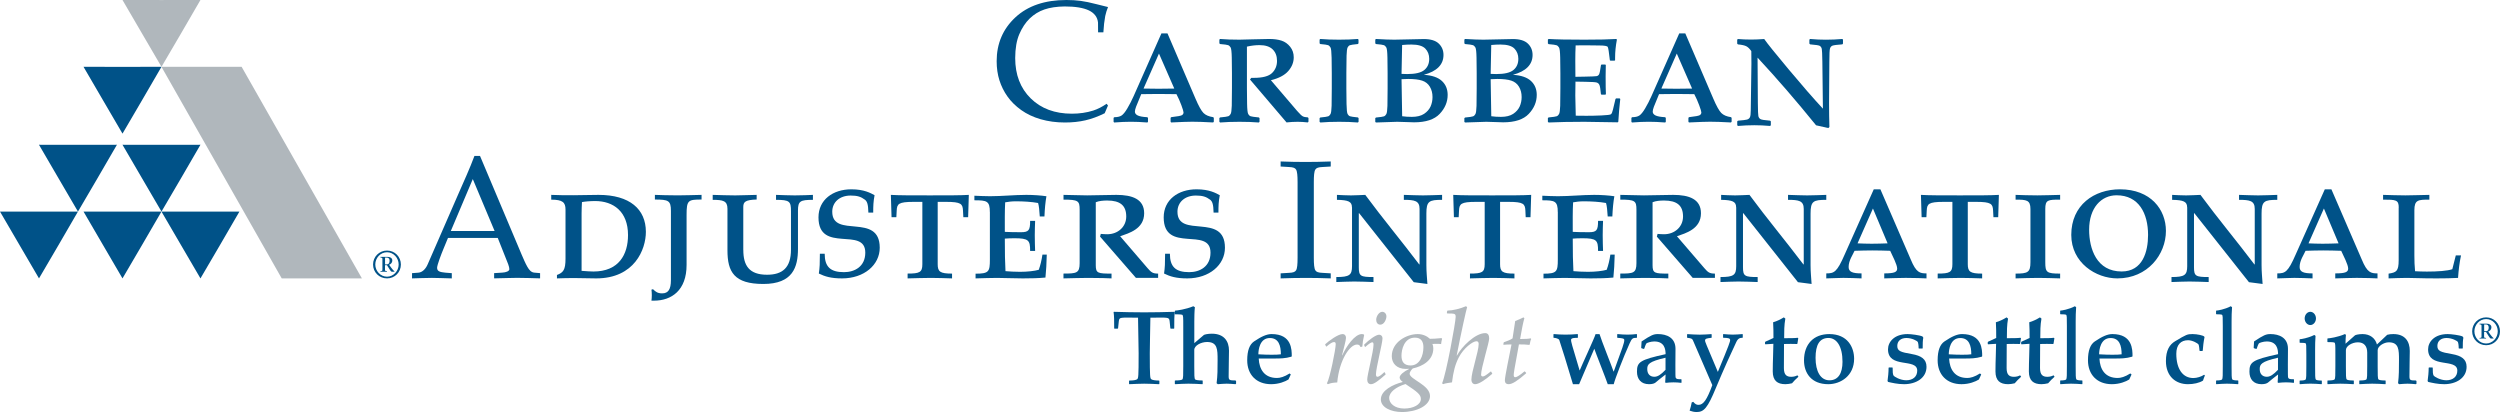 <?xml version="1.0" encoding="UTF-8"?>
<svg width="449px" height="74px" viewBox="0 0 449 74" version="1.1" xmlns="http://www.w3.org/2000/svg" xmlns:xlink="http://www.w3.org/1999/xlink">
    <title>CaribbeanAI_Logo_2955&amp;429</title>
    <defs>
        <filter color-interpolation-filters="auto" id="filter-1">
            <feColorMatrix in="SourceGraphic" type="matrix" values="0 0 0 0 1 0 0 0 0 1 0 0 0 0 1 0 0 0 1 0"></feColorMatrix>
        </filter>
    </defs>
    <g id="Caribbean" stroke="none" stroke-width="1" fill="none" fill-rule="evenodd">
        <g transform="translate(-97, -51)" id="CaribbeanAI_Logo_2955&amp;429" filter="url(#filter-1)">
            <g transform="translate(97, 51)">
                <path d="M198.994,18.951 L198.403,20.336 C197.223,20.925 196.074,21.348 194.945,21.608 C193.816,21.873 192.59,22 191.262,22 C189.703,22 188.252,21.804 186.911,21.418 C185.57,21.032 184.403,20.476 183.402,19.761 C182.401,19.04 181.579,18.236 180.951,17.344 C180.315,16.453 179.834,15.478 179.5,14.435 C179.167,13.391 179,12.24 179,10.987 C179,7.825 180.123,5.2 182.362,3.118 C184.602,1.037 187.662,0 191.538,0 C192.455,0 193.302,0.051 194.085,0.158 C194.868,0.259 195.817,0.462 196.94,0.753 C198.063,1.044 198.75,1.214 199,1.265 C198.775,1.809 198.615,2.347 198.5,2.872 C198.339,3.713 198.23,4.694 198.166,5.807 L197.216,5.807 L197.203,4.048 C197.101,3.074 196.555,2.353 195.567,1.872 C194.573,1.398 193.123,1.158 191.21,1.158 C189.78,1.177 188.567,1.36 187.572,1.702 C186.578,2.043 185.699,2.587 184.935,3.321 C184.178,4.061 183.556,4.997 183.068,6.136 C182.58,7.274 182.337,8.698 182.33,10.418 C182.33,13.423 183.261,15.845 185.121,17.673 C186.982,19.501 189.446,20.419 192.507,20.419 C193.886,20.419 195.163,20.229 196.344,19.856 C197.146,19.596 197.948,19.191 198.743,18.635 L198.994,18.951 Z" id="Path" fill="#005288" fill-rule="nonzero"></path>
                <path d="M208.591,6 L209.681,6 L214.704,17.704 C215.275,19.038 215.755,19.898 216.144,20.292 C216.534,20.68 217.111,20.929 217.883,21.041 L218,21.159 L218,21.862 L217.883,21.993 C216.235,21.901 214.983,21.862 214.126,21.862 C213.393,21.862 212.128,21.908 210.337,21.993 L210.239,21.862 L210.239,21.159 L210.356,21.041 C211.485,20.916 212.141,20.791 212.309,20.667 C212.478,20.542 212.562,20.378 212.562,20.194 C212.562,20.03 212.433,19.596 212.173,18.893 C211.913,18.19 211.621,17.534 211.291,16.91 C210.415,16.89 209.324,16.877 208.027,16.877 C207.014,16.877 205.996,16.89 204.964,16.91 C204.49,18.02 204.185,18.768 204.043,19.156 C203.9,19.537 203.828,19.839 203.828,20.049 C203.828,20.338 203.997,20.568 204.328,20.732 C204.665,20.897 205.236,21.008 206.048,21.048 L206.177,21.166 L206.177,21.869 L206.08,22 C204.951,21.908 203.952,21.869 203.095,21.869 C202.193,21.869 201.194,21.915 200.097,22 L200,21.869 L200,21.166 L200.13,21.048 C200.681,21.048 201.11,20.949 201.415,20.759 C201.72,20.562 202.076,20.135 202.466,19.471 C202.862,18.808 203.238,18.072 203.601,17.264 L208.591,6 Z M210.901,15.905 L208.15,9.619 L205.379,15.905 C206.093,15.924 206.995,15.938 208.079,15.938 C209.214,15.938 210.155,15.924 210.901,15.905 Z" id="Shape" fill="#005288" fill-rule="nonzero"></path>
                <path d="M224.501,14.284 L224.73,13.982 L225.2,13.982 C226.771,13.982 227.859,13.694 228.456,13.117 C229.054,12.54 229.353,11.806 229.353,10.927 C229.353,10.068 229.092,9.384 228.571,8.87 C228.049,8.361 227.261,8.104 226.205,8.104 C225.486,8.104 224.73,8.192 223.948,8.374 L223.948,15.858 C223.948,16.73 223.96,17.671 223.979,18.675 C223.998,19.685 224.068,20.287 224.183,20.488 C224.297,20.689 224.444,20.821 224.628,20.883 C224.812,20.946 225.296,21.015 226.084,21.09 L226.211,21.203 L226.211,21.875 L226.084,22 C225.016,21.912 223.859,21.875 222.599,21.875 C221.308,21.875 220.151,21.918 219.127,22 L219,21.875 L219,21.203 L219.127,21.09 C219.935,21.015 220.424,20.946 220.596,20.877 C220.768,20.808 220.914,20.67 221.022,20.469 C221.137,20.269 221.2,19.779 221.226,19.001 C221.245,18.223 221.258,17.176 221.258,15.846 L221.258,13.136 C221.258,12.307 221.245,11.379 221.226,10.356 C221.207,9.334 221.137,8.719 221.016,8.518 C220.895,8.317 220.749,8.179 220.571,8.11 C220.393,8.041 219.909,7.972 219.127,7.91 L219,7.784 L219,7.113 L219.127,7 C220.138,7.088 221.296,7.125 222.599,7.125 C222.879,7.125 223.674,7.107 224.99,7.063 C226.758,7.019 227.744,7 227.96,7 C228.819,7 229.556,7.1 230.167,7.301 C230.777,7.502 231.293,7.872 231.719,8.405 C232.145,8.939 232.355,9.572 232.355,10.294 C232.355,11.197 232.024,12.019 231.369,12.765 C230.714,13.512 229.671,14.058 228.253,14.409 L232.933,19.886 C233.397,20.419 233.734,20.745 233.944,20.871 C234.154,20.996 234.466,21.065 234.873,21.078 L235,21.191 L235,21.862 L234.873,21.987 C234.192,21.912 233.595,21.875 233.067,21.875 C232.418,21.875 231.75,21.912 231.064,21.987 L224.501,14.284 Z" id="Path" fill="#005288" fill-rule="nonzero"></path>
                <path d="M237,21.887 L237,21.215 L237.123,21.102 C237.906,21.027 238.38,20.958 238.547,20.889 C238.713,20.82 238.855,20.681 238.96,20.481 C239.07,20.28 239.132,19.79 239.157,19.011 C239.175,18.233 239.188,17.184 239.188,15.853 L239.188,13.141 C239.188,12.312 239.175,11.383 239.157,10.359 C239.138,9.336 239.07,8.72 238.953,8.519 C238.836,8.319 238.695,8.18 238.522,8.111 C238.349,8.042 237.881,7.973 237.123,7.91 L237,7.785 L237,7.113 L237.123,7 C238.158,7.088 239.28,7.126 240.488,7.126 C241.751,7.126 242.879,7.082 243.864,7 L243.988,7.113 L243.988,7.785 L243.864,7.91 C243.082,7.986 242.607,8.055 242.435,8.124 C242.262,8.193 242.127,8.331 242.028,8.532 C241.93,8.733 241.868,9.223 241.843,10.001 C241.819,10.78 241.806,11.822 241.806,13.141 L241.806,15.853 C241.806,16.726 241.819,17.668 241.837,18.672 C241.856,19.683 241.923,20.286 242.034,20.487 C242.145,20.688 242.287,20.82 242.466,20.882 C242.644,20.945 243.113,21.014 243.877,21.09 L244,21.203 L244,21.874 L243.877,22 C242.842,21.912 241.72,21.874 240.5,21.874 C239.249,21.874 238.128,21.918 237.136,22 L237,21.887 Z" id="Path" fill="#005288" fill-rule="nonzero"></path>
                <path d="M247,21.893 L247,21.221 L247.125,21.108 C247.917,21.033 248.397,20.964 248.566,20.894 C248.734,20.825 248.878,20.687 248.984,20.486 C249.096,20.285 249.158,19.795 249.183,19.016 C249.202,18.237 249.214,17.188 249.214,15.857 L249.214,13.143 C249.214,12.314 249.202,11.384 249.183,10.361 C249.165,9.337 249.096,8.721 248.977,8.52 C248.859,8.319 248.715,8.181 248.541,8.112 C248.366,8.043 247.892,7.974 247.125,7.911 L247,7.785 L247,7.113 L247.125,7 C248.572,7.088 249.67,7.126 250.418,7.126 C250.78,7.126 251.279,7.113 251.922,7.094 C253.768,7.044 255.035,7.013 255.721,7.013 C256.937,7.013 257.829,7.283 258.397,7.823 C258.964,8.363 259.251,9.048 259.251,9.864 C259.251,11.611 258.072,12.798 255.721,13.438 C257.18,13.526 258.253,13.891 258.952,14.531 C259.651,15.172 260,16.014 260,17.044 C260,18.307 259.52,19.45 258.565,20.455 C257.611,21.466 256.076,21.969 253.962,21.969 C253.812,21.969 253.5,21.956 253.026,21.937 C252.146,21.893 251.454,21.874 250.936,21.874 C249.657,21.918 248.385,21.962 247.119,22 L247,21.893 Z M251.716,13.269 C252.14,13.288 252.477,13.3 252.726,13.3 C254.192,13.3 255.222,13.062 255.808,12.572 C256.394,12.088 256.688,11.422 256.688,10.568 C256.688,9.827 256.451,9.211 255.983,8.727 C255.515,8.244 254.679,7.999 253.488,7.999 C252.957,7.999 252.402,8.024 251.822,8.08 L251.716,13.269 Z M251.716,14.224 L251.828,20.876 C252.358,20.951 252.939,20.989 253.569,20.989 C254.486,20.989 255.215,20.807 255.764,20.448 C256.307,20.084 256.694,19.644 256.931,19.123 C257.162,18.602 257.28,18.036 257.28,17.433 C257.28,16.73 257.124,16.114 256.806,15.58 C256.488,15.046 256.026,14.682 255.421,14.481 C254.816,14.28 253.974,14.18 252.914,14.18 C252.633,14.173 252.234,14.192 251.716,14.224 Z" id="Shape" fill="#005288" fill-rule="nonzero"></path>
                <path d="M263,21.893 L263,21.221 L263.125,21.108 C263.917,21.033 264.397,20.964 264.566,20.894 C264.734,20.825 264.878,20.687 264.984,20.486 C265.096,20.285 265.158,19.795 265.183,19.016 C265.202,18.237 265.214,17.188 265.214,15.857 L265.214,13.143 C265.214,12.314 265.202,11.384 265.183,10.361 C265.165,9.337 265.096,8.721 264.977,8.52 C264.859,8.319 264.715,8.181 264.541,8.112 C264.366,8.043 263.892,7.974 263.125,7.911 L263,7.785 L263,7.113 L263.125,7 C264.572,7.088 265.67,7.126 266.418,7.126 C266.78,7.126 267.279,7.113 267.922,7.094 C269.768,7.044 271.035,7.013 271.721,7.013 C272.937,7.013 273.829,7.283 274.397,7.823 C274.964,8.363 275.251,9.048 275.251,9.864 C275.251,11.611 274.072,12.798 271.721,13.438 C273.18,13.526 274.253,13.891 274.952,14.531 C275.651,15.172 276,16.014 276,17.044 C276,18.307 275.52,19.45 274.565,20.455 C273.611,21.466 272.076,21.969 269.962,21.969 C269.812,21.969 269.5,21.956 269.026,21.937 C268.146,21.893 267.454,21.874 266.936,21.874 C265.657,21.918 264.385,21.962 263.119,22 L263,21.893 Z M267.722,13.269 C268.146,13.288 268.483,13.3 268.733,13.3 C270.199,13.3 271.228,13.062 271.814,12.572 C272.401,12.088 272.694,11.422 272.694,10.568 C272.694,9.827 272.457,9.211 271.989,8.727 C271.521,8.244 270.685,7.999 269.494,7.999 C268.964,7.999 268.408,8.024 267.828,8.08 L267.722,13.269 Z M267.722,14.224 L267.834,20.876 C268.365,20.951 268.945,20.989 269.575,20.989 C270.492,20.989 271.222,20.807 271.771,20.448 C272.313,20.084 272.7,19.644 272.937,19.123 C273.168,18.602 273.286,18.036 273.286,17.433 C273.286,16.73 273.131,16.114 272.812,15.58 C272.494,15.046 272.033,14.682 271.428,14.481 C270.822,14.28 269.98,14.18 268.92,14.18 C268.633,14.173 268.24,14.192 267.722,14.224 Z" id="Shape" fill="#005288" fill-rule="nonzero"></path>
                <path d="M290.905,17.684 L291,17.778 C290.848,19.064 290.735,20.425 290.646,21.875 L290.532,21.969 C286.671,21.906 284.674,21.875 284.547,21.875 C282.013,21.875 279.871,21.918 278.126,22 L278,21.875 L278,21.203 L278.126,21.09 C278.929,21.015 279.416,20.946 279.586,20.877 C279.757,20.808 279.902,20.67 280.01,20.469 C280.117,20.269 280.187,19.779 280.212,19.008 C280.231,18.236 280.244,17.182 280.244,15.858 L280.244,13.154 C280.244,12.326 280.231,11.404 280.212,10.375 C280.193,9.353 280.123,8.738 280.003,8.537 C279.883,8.336 279.738,8.198 279.561,8.129 C279.384,8.06 278.904,7.991 278.126,7.928 L278,7.797 L278,7.113 L278.126,7 C279.504,7.088 281.647,7.125 284.547,7.125 C287.126,7.125 289.047,7.082 290.311,7 L290.393,7.132 C290.178,8.248 290.071,9.327 290.071,10.381 L290.071,10.814 L289.976,10.896 L289.224,10.896 L289.129,10.814 C288.978,9.403 288.851,8.606 288.75,8.43 C288.649,8.255 288.137,8.167 287.221,8.167 L284.623,8.136 C284.25,8.136 283.701,8.142 282.986,8.154 C282.942,9.045 282.923,9.967 282.923,10.921 C282.923,12.508 282.93,13.468 282.942,13.794 L284.674,13.763 C285.862,13.744 286.551,13.713 286.747,13.675 C286.936,13.637 287.088,13.537 287.189,13.361 C287.29,13.192 287.404,12.634 287.537,11.686 L287.632,11.592 L288.32,11.592 L288.403,11.686 C288.384,12.684 288.371,13.349 288.371,13.675 C288.371,15.206 288.39,16.285 288.421,16.906 L288.327,17 L287.619,17 L287.524,16.906 C287.448,16.028 287.36,15.469 287.252,15.25 C287.145,15.024 286.981,14.886 286.753,14.817 C286.526,14.748 285.862,14.71 284.75,14.691 L282.955,14.66 C282.936,15.752 282.923,16.58 282.923,17.132 C282.955,18.355 282.98,19.566 283.005,20.777 C284.162,20.789 284.794,20.795 284.914,20.795 C285.729,20.795 286.633,20.777 287.625,20.733 C288.617,20.689 289.186,20.62 289.325,20.519 C289.464,20.419 289.584,20.137 289.692,19.666 L290.14,17.784 L290.254,17.671 L290.905,17.671 L290.905,17.684 Z" id="Path" fill="#005288" fill-rule="nonzero"></path>
                <path d="M301.591,6 L302.681,6 L307.704,17.704 C308.275,19.038 308.755,19.898 309.144,20.292 C309.534,20.68 310.111,20.929 310.883,21.041 L311,21.159 L311,21.862 L310.883,21.993 C309.235,21.901 307.983,21.862 307.126,21.862 C306.393,21.862 305.128,21.908 303.337,21.993 L303.239,21.862 L303.239,21.159 L303.356,21.041 C304.485,20.916 305.141,20.791 305.309,20.667 C305.478,20.542 305.562,20.378 305.562,20.194 C305.562,20.03 305.433,19.596 305.173,18.893 C304.913,18.19 304.621,17.534 304.291,16.91 C303.415,16.89 302.324,16.877 301.027,16.877 C300.014,16.877 298.996,16.89 297.964,16.91 C297.49,18.02 297.185,18.768 297.043,19.156 C296.9,19.537 296.828,19.839 296.828,20.049 C296.828,20.338 296.997,20.568 297.328,20.732 C297.659,20.897 298.236,21.008 299.048,21.048 L299.177,21.166 L299.177,21.869 L299.08,22 C297.951,21.908 296.952,21.869 296.095,21.869 C295.193,21.869 294.194,21.915 293.097,22 L293,21.869 L293,21.166 L293.13,21.048 C293.681,21.048 294.11,20.949 294.415,20.759 C294.72,20.562 295.076,20.135 295.466,19.471 C295.862,18.808 296.238,18.072 296.601,17.264 L301.591,6 Z M303.901,15.905 L301.15,9.619 L298.379,15.905 C299.093,15.924 299.995,15.938 301.079,15.938 C302.214,15.938 303.155,15.924 303.901,15.905 Z" id="Shape" fill="#005288" fill-rule="nonzero"></path>
                <path d="M312,7.837 L312,7.124 L312.131,7.007 C312.867,7.072 313.655,7.105 314.502,7.105 C315.225,7.105 316.006,7.072 316.853,7.007 C317.353,7.739 318.804,9.542 321.214,12.425 C323.625,15.307 325.68,17.673 327.394,19.516 L327.296,11.118 C327.276,9.758 327.237,8.974 327.191,8.765 C327.145,8.556 327.04,8.386 326.889,8.268 C326.738,8.144 326.14,8.046 325.096,7.967 L324.964,7.83 L324.964,7.118 L325.096,7 C326.074,7.092 327.02,7.131 327.933,7.131 C328.944,7.131 329.929,7.085 330.882,7 L331,7.118 L331,7.83 L330.882,7.967 C329.949,8.033 329.365,8.111 329.141,8.19 C328.912,8.275 328.76,8.438 328.675,8.686 C328.59,8.935 328.55,9.745 328.55,11.118 L328.498,18.51 C328.498,20.157 328.524,21.588 328.563,22.804 L328.366,23 L326.166,22.503 C322.62,18.124 319.119,14.072 315.658,10.353 L315.711,18.516 C315.724,19.856 315.75,20.634 315.803,20.856 C315.855,21.078 315.967,21.248 316.138,21.373 C316.308,21.497 316.899,21.595 317.911,21.673 L318.042,21.791 L318.042,22.49 L317.911,22.621 C316.899,22.529 315.954,22.49 315.074,22.49 C314.095,22.49 313.116,22.536 312.138,22.621 L312.007,22.49 L312.007,21.791 L312.138,21.673 C312.972,21.608 313.511,21.542 313.754,21.477 C313.997,21.412 314.174,21.275 314.279,21.072 C314.384,20.869 314.437,20.458 314.437,19.837 C314.437,19.706 314.443,19.268 314.456,18.529 L314.555,11.451 C314.555,10.203 314.548,9.444 314.535,9.183 C314.233,8.752 313.937,8.458 313.635,8.307 C313.333,8.15 312.834,8.039 312.131,7.974 L312,7.837 Z" id="Path" fill="#005288" fill-rule="nonzero"></path>
                <path d="M93.707,45.775 C93.985,46.401 94.328,47.248 94.703,47.9 C95.046,48.494 95.389,48.905 95.945,48.963 L97,49.055 L97,49.993 C95.635,49.961 94.263,49.902 92.872,49.902 C91.785,49.902 90.42,49.967 88.745,49.993 L88.745,49.055 L90.207,48.963 C90.86,48.931 91.481,48.709 91.481,48.337 C91.481,47.9 91.138,47.085 90.828,46.336 L89.398,42.736 L80.457,42.736 L79.59,44.836 C79.312,45.494 78.503,47.587 78.503,48.09 C78.503,48.748 79.033,48.872 79.991,48.97 L81.143,49.061 L81.143,50 C79.655,49.967 78.471,49.909 77.571,49.909 C76.361,49.909 75.177,49.974 74,50 L74,49.061 L75.152,48.97 C75.896,48.905 76.484,48.253 76.827,47.437 L82.352,34.762 C83.316,32.571 84.371,30.256 85.212,28 L86.208,28 L93.707,45.775 Z M88.829,41.484 L84.914,32.16 L80.968,41.484 L88.829,41.484 Z" id="Shape" fill="#005288" fill-rule="nonzero"></path>
                <path d="M101.566,37.638 C101.566,36.344 101.051,35.858 99,35.858 L99,35 C100.35,35.064 101.566,35.064 102.976,35.064 C104.486,35.064 105.863,35 107.5,35 C113.113,35 116,37.58 116,41.639 C116,44.802 113.949,50 107.086,50 C105.736,50 104.326,49.936 103.009,49.936 C101.98,49.936 100.958,49.968 100.029,50 L100.029,49.385 C101.152,48.956 101.566,48.496 101.566,46.466 L101.566,37.638 Z M104.453,48.643 C105.348,48.707 106.023,48.764 106.571,48.764 C111.129,48.764 112.792,45.723 112.792,42.222 C112.792,37.983 110.16,36.108 106.892,36.108 C105.963,36.108 105.001,36.197 104.52,36.293 C104.486,37.061 104.453,37.586 104.453,38.355 L104.453,48.643 L104.453,48.643 Z" id="Shape" fill="#005288" fill-rule="nonzero"></path>
                <path d="M120.497,37.879 C120.497,36.018 120.061,35.837 117.619,35.837 L117.619,35 C118.276,35.031 120.367,35.087 121.747,35.087 C123.063,35.087 124.593,35.025 126,35 L126,35.837 C123.564,35.837 123.31,35.956 123.31,38.623 L123.31,47.585 C123.31,52.145 120.621,54 117.436,54 L117,54 C117.033,53.7 117.065,53.432 117.065,53.013 C117.065,52.595 117.033,52.232 117,52.026 L117.28,51.939 C117.996,52.657 118.439,52.688 118.934,52.688 C120.028,52.688 120.497,51.939 120.497,50.321 L120.497,37.879 L120.497,37.879 Z" id="Path" fill="#005288" fill-rule="nonzero"></path>
                <path d="M133.5,44.903 C133.5,47.652 134.513,49.343 137.763,49.343 C140.513,49.343 142.059,48.098 142.059,44.837 L142.059,37.935 C142.059,36.178 141.836,35.892 139.375,35.892 L139.375,35 C140.513,35.033 141.651,35.093 142.75,35.093 C144.138,35.093 145.184,35.027 146,35 L146,35.892 C143.724,35.892 143.316,36.118 143.316,37.809 L143.316,44.677 C143.316,47.965 142.401,51 137.092,51 C131.849,51 130.651,48.83 130.651,44.963 L130.651,37.489 C130.651,36.052 129.829,35.892 128,35.892 L128,35 C129.362,35.033 130.717,35.093 132.046,35.093 C133.059,35.093 134.066,35.027 135.895,35 L135.895,35.832 C133.875,35.899 133.493,36.245 133.493,37.176 L133.493,44.903 L133.5,44.903 Z" id="Path" fill="#005288" fill-rule="nonzero"></path>
                <path d="M155.96,38.181 C155.927,36.683 155.741,36.182 155.342,35.869 C154.634,35.335 153.984,35.12 152.78,35.12 C150.804,35.12 149.472,36.312 149.472,38.024 C149.472,42.934 158,38.09 158,44.497 C158,47.558 155.219,50 151.235,50 C149.227,50 148.146,49.655 147.064,49.127 C147.219,48.033 147.251,47.317 147.251,45.565 L148.114,45.565 C148.114,47.91 149.13,48.88 151.576,48.88 C153.494,48.88 155.406,47.877 155.406,45.376 C155.406,40.597 147,45.624 147,39.034 C147,35.875 149.594,34 152.902,34 C155.219,34 156.391,34.69 157.073,35.061 C156.854,36.188 156.829,37.002 156.829,38.187 L155.96,38.187 L155.96,38.181 Z" id="Path" fill="#005288" fill-rule="nonzero"></path>
                <path d="M163.012,49.133 C165.161,49.133 165.654,48.916 165.654,47.45 L165.654,36.256 L164.055,36.256 C161.381,36.256 161.106,36.626 161.049,37.786 L160.985,39.01 L160.122,39.01 L160,35 C161.471,35.089 163.684,35.089 166.997,35.089 C170.31,35.089 172.523,35.089 174,35 L173.878,39.01 L173.015,39.01 L172.951,37.786 C172.887,36.626 172.612,36.256 169.945,36.256 L168.41,36.256 L168.41,47.456 C168.41,48.802 168.839,49.139 170.988,49.139 L170.988,50 C169.728,49.968 168.468,49.911 167.182,49.911 C165.801,49.911 164.387,49.975 163.006,50 L163.006,49.133 L163.012,49.133 Z" id="Path" fill="#005288" fill-rule="nonzero"></path>
                <path d="M177.777,38.093 C177.777,36.092 177.241,35.972 175,35.972 L175,35.152 C175.928,35.183 176.762,35.24 177.808,35.24 C178.916,35.24 179.987,35.177 181.064,35.12 C182.141,35.063 183.25,35 184.32,35 C185.516,35 186.979,35.095 187.938,35.246 C187.757,36.275 187.639,37.424 187.583,38.883 L186.742,38.883 C186.655,37.734 186.624,37.096 186.443,36.458 C185.279,36.244 183.841,36.155 182.409,36.155 C181.693,36.155 181.064,36.244 180.529,36.338 C180.442,37.917 180.466,39.886 180.466,41.641 C181.158,41.673 181.961,41.705 183.337,41.705 C184.769,41.705 185.011,41.37 185.011,39.672 L185.908,39.672 C185.877,40.492 185.846,41.433 185.846,42.247 C185.846,43.188 185.877,44.217 185.908,45.063 L185.011,45.063 C185.011,43.157 184.769,42.79 182.172,42.79 C181.425,42.79 180.946,42.822 180.466,42.854 C180.466,45.278 180.498,47.279 180.585,48.699 C181.394,48.763 182.197,48.819 183.212,48.819 C184.526,48.819 185.846,48.668 186.562,48.453 C186.861,47.639 187.072,46.73 187.222,45.726 L188,45.726 C187.969,47.273 187.882,48.668 187.763,49.848 C186.568,49.968 185.105,50 183.698,50 C181.967,50 180.498,49.912 179.066,49.912 C177.721,49.912 176.675,49.968 175.212,50 L175.212,49.154 C177.602,49.154 177.783,48.788 177.783,46.641 L177.783,38.093 L177.777,38.093 Z" id="Path" fill="#005288" fill-rule="nonzero"></path>
                <path d="M191.007,49.133 C193.327,49.133 193.904,49.069 193.904,47.265 L193.904,37.658 C193.904,36.065 193.649,35.854 191.007,35.854 L191.007,35 C192.388,35 193.709,35.089 195.258,35.089 C196.935,35.089 198.799,35 200.503,35 C203.366,35 205.492,35.765 205.492,38.302 C205.492,41.145 202.722,41.885 201.18,42.433 L206.102,48.158 C206.746,48.891 207.001,49.139 208,49.139 L208,49.904 L204.01,49.904 L197.572,42.497 L197.699,42.006 C198.055,42.038 198.41,42.07 198.86,42.07 C200.791,42.07 202.273,40.725 202.273,38.889 C202.273,36.9 201.18,36.014 198.86,36.014 C198.149,36.014 197.378,36.077 196.801,36.32 L196.801,47.641 C196.801,49.082 197.19,49.139 199.631,49.139 L199.631,50 C198.86,49.968 197.733,49.911 195.379,49.911 C193.931,49.911 192.482,49.975 191,50 L191,49.133 L191.007,49.133 Z" id="Path" fill="#005288" fill-rule="nonzero"></path>
                <path d="M217.96,38.181 C217.927,36.683 217.741,36.182 217.342,35.869 C216.634,35.335 215.984,35.12 214.78,35.12 C212.804,35.12 211.472,36.312 211.472,38.024 C211.472,42.934 220,38.09 220,44.497 C220,47.558 217.219,50 213.235,50 C211.227,50 210.146,49.655 209.064,49.127 C209.219,48.033 209.251,47.317 209.251,45.565 L210.114,45.565 C210.114,47.91 211.13,48.88 213.576,48.88 C215.494,48.88 217.406,47.877 217.406,45.376 C217.406,40.597 209,45.624 209,39.034 C209,35.875 211.594,34 214.902,34 C217.219,34 218.391,34.69 219.073,35.061 C218.854,36.188 218.829,37.002 218.829,38.187 L217.96,38.187 L217.96,38.181 Z" id="Path" fill="#005288" fill-rule="nonzero"></path>
                <path d="M235.962,46.285 C235.962,47.431 236.026,48.218 236.237,48.552 C236.422,48.854 236.787,48.974 237.529,49.005 L239,49.093 L239,50 C237.401,49.937 235.962,49.912 234.548,49.912 C233.045,49.912 231.599,49.943 230,50 L230,49.093 L231.478,49.005 C232.213,48.974 232.584,48.854 232.77,48.552 C232.987,48.218 233.045,47.431 233.045,46.285 L233.045,32.715 C233.045,31.569 232.981,30.782 232.77,30.448 C232.584,30.146 232.22,30.026 231.478,29.995 L230,29.907 L230,29 C231.599,29.063 233.038,29.088 234.548,29.088 C235.962,29.088 237.401,29.057 239,29 L239,29.907 L237.529,29.995 C236.793,30.026 236.422,30.146 236.237,30.448 C236.019,30.782 235.962,31.569 235.962,32.715 L235.962,46.285 Z" id="Path" fill="#005288" fill-rule="nonzero"></path>
                <path d="M242.809,37.235 C242.809,36.211 242.164,35.925 240.115,35.891 L240.115,35 C240.913,35.033 241.647,35.093 242.63,35.093 C243.428,35.093 244.38,35.027 245.203,35 C248.332,39.244 251.728,43.303 254.888,47.487 L254.952,47.487 L254.952,37.521 C254.952,36.051 254.065,35.891 252.13,35.891 L252.13,35 C253.388,35.033 254.582,35.093 255.565,35.093 C256.727,35.093 257.832,35.027 259,35 L259,35.891 C256.67,35.891 256.178,36.118 256.178,38.353 L256.178,47.614 C256.178,48.891 256.299,49.942 256.363,51 L253.912,50.681 L244.105,38.293 L244.041,38.293 L244.041,48 C244.041,49.596 244.348,49.756 246.678,49.756 L246.678,50.654 C245.542,50.621 244.38,50.561 243.218,50.561 C242.145,50.561 241.041,50.627 240,50.654 L240,49.756 C242.362,49.756 242.822,49.403 242.822,47.807 L242.822,37.235 L242.809,37.235 Z" id="Path" fill="#005288" fill-rule="nonzero"></path>
                <path d="M264.007,49.133 C266.157,49.133 266.65,48.916 266.65,47.45 L266.65,36.256 L265.05,36.256 C262.376,36.256 262.101,36.626 262.043,37.786 L261.979,39.01 L261.122,39.01 L261,35 C262.472,35.089 264.686,35.089 268,35.089 C271.314,35.089 273.528,35.089 275,35 L274.878,39.01 L274.015,39.01 L273.957,37.786 C273.893,36.626 273.618,36.256 270.95,36.256 L269.414,36.256 L269.414,47.456 C269.414,48.802 269.843,49.139 271.993,49.139 L271.993,50 C270.732,49.968 269.478,49.911 268.186,49.911 C266.803,49.911 265.389,49.975 264.007,50 L264.007,49.133 L264.007,49.133 Z" id="Path" fill="#005288" fill-rule="nonzero"></path>
                <path d="M279.777,38.093 C279.777,36.092 279.241,35.972 277,35.972 L277,35.152 C277.928,35.183 278.762,35.24 279.808,35.24 C280.916,35.24 281.987,35.177 283.064,35.12 C284.141,35.063 285.243,35 286.32,35 C287.516,35 288.979,35.095 289.938,35.246 C289.757,36.275 289.639,37.424 289.577,38.883 L288.742,38.883 C288.655,37.734 288.624,37.096 288.443,36.458 C287.279,36.244 285.841,36.155 284.409,36.155 C283.693,36.155 283.064,36.244 282.529,36.338 C282.435,37.917 282.466,39.886 282.466,41.641 C283.151,41.673 283.961,41.705 285.337,41.705 C286.769,41.705 287.011,41.37 287.011,39.672 L287.908,39.672 C287.877,40.492 287.846,41.433 287.846,42.247 C287.846,43.188 287.877,44.217 287.908,45.063 L287.011,45.063 C287.011,43.157 286.775,42.79 284.172,42.79 C283.425,42.79 282.946,42.822 282.466,42.854 C282.466,45.278 282.498,47.279 282.585,48.699 C283.394,48.763 284.197,48.819 285.212,48.819 C286.526,48.819 287.84,48.668 288.562,48.453 C288.861,47.639 289.072,46.73 289.222,45.726 L290,45.726 C289.969,47.273 289.882,48.668 289.763,49.848 C288.568,49.968 287.105,50 285.698,50 C283.967,50 282.498,49.912 281.066,49.912 C279.721,49.912 278.675,49.968 277.212,50 L277.212,49.154 C279.602,49.154 279.783,48.788 279.783,46.641 L279.783,38.093 L279.777,38.093 Z" id="Path" fill="#005288" fill-rule="nonzero"></path>
                <path d="M291.007,49.133 C293.327,49.133 293.904,49.069 293.904,47.265 L293.904,37.658 C293.904,36.065 293.649,35.854 291.007,35.854 L291.007,35 C292.388,35 293.709,35.089 295.258,35.089 C296.935,35.089 298.799,35 300.503,35 C303.366,35 305.492,35.765 305.492,38.302 C305.492,41.145 302.722,41.885 301.18,42.433 L306.102,48.158 C306.746,48.891 307.001,49.139 308,49.139 L308,49.904 L304.01,49.904 L297.572,42.497 L297.699,42.006 C298.055,42.038 298.41,42.07 298.86,42.07 C300.791,42.07 302.273,40.725 302.273,38.889 C302.273,36.9 301.18,36.014 298.86,36.014 C298.149,36.014 297.378,36.077 296.801,36.32 L296.801,47.641 C296.801,49.082 297.19,49.139 299.631,49.139 L299.631,50 C298.86,49.968 297.733,49.911 295.379,49.911 C293.931,49.911 292.482,49.975 291,50 L291,49.133 L291.007,49.133 Z" id="Path" fill="#005288" fill-rule="nonzero"></path>
                <path d="M311.809,37.235 C311.809,36.211 311.164,35.925 309.115,35.891 L309.115,35 C309.913,35.033 310.647,35.093 311.63,35.093 C312.428,35.093 313.38,35.027 314.203,35 C317.332,39.244 320.728,43.303 323.888,47.487 L323.952,47.487 L323.952,37.521 C323.952,36.051 323.065,35.891 321.13,35.891 L321.13,35 C322.388,35.033 323.582,35.093 324.565,35.093 C325.727,35.093 326.832,35.027 328,35 L328,35.891 C325.67,35.891 325.178,36.118 325.178,38.353 L325.178,47.614 C325.178,48.891 325.299,49.942 325.363,51 L322.912,50.681 L313.105,38.293 L313.041,38.293 L313.041,48 C313.041,49.596 313.348,49.756 315.678,49.756 L315.678,50.654 C314.542,50.621 313.38,50.561 312.218,50.561 C311.145,50.561 310.041,50.627 309,50.654 L309,49.756 C311.362,49.756 311.822,49.403 311.822,47.807 L311.822,37.235 L311.809,37.235 Z" id="Path" fill="#005288" fill-rule="nonzero"></path>
                <path d="M337.719,34 L343.176,46.614 C344.15,48.975 344.81,49.102 346,49.102 L346,50 C345.497,49.967 343.614,49.907 342.268,49.907 C340.948,49.907 339.791,49.973 338.412,50 L338.412,49.102 C340.261,49.102 340.732,48.849 340.732,48.237 C340.732,47.532 339.882,45.935 339.477,45.044 C338.412,45.01 337.346,44.977 336.248,44.977 C335.216,44.977 334.144,45.01 333.078,45.044 C332.797,45.716 332.013,46.767 332.013,47.951 C332.013,48.842 332.732,49.102 334.333,49.102 L334.333,50 C333.301,49.967 332.203,49.907 331.072,49.907 C330.131,49.907 329.412,49.973 328,50 L328,49.102 C329.412,49.102 329.915,48.909 331.327,45.656 L336.529,34 L337.719,34 Z M333.614,43.706 C334.431,43.74 335.248,43.773 336.157,43.773 C337.163,43.773 337.974,43.74 339.013,43.706 L336.379,37.446 L333.614,43.706 Z" id="Shape" fill="#005288" fill-rule="nonzero"></path>
                <path d="M348.007,49.133 C350.157,49.133 350.65,48.916 350.65,47.45 L350.65,36.256 L349.05,36.256 C346.376,36.256 346.101,36.626 346.043,37.786 L345.979,39.01 L345.122,39.01 L345,35 C346.472,35.089 348.686,35.089 352,35.089 C355.314,35.089 357.528,35.089 359,35 L358.878,39.01 L358.021,39.01 L357.957,37.786 C357.893,36.626 357.618,36.256 354.95,36.256 L353.414,36.256 L353.414,47.456 C353.414,48.802 353.843,49.139 355.993,49.139 L355.993,50 C354.732,49.968 353.478,49.911 352.186,49.911 C350.803,49.911 349.389,49.975 348.007,50 L348.007,49.133 L348.007,49.133 Z" id="Path" fill="#005288" fill-rule="nonzero"></path>
                <path d="M364.667,37.538 C364.667,35.918 363.957,35.855 362,35.855 L362,35 C363.068,35.032 364.37,35.089 365.914,35.089 C367.333,35.089 368.37,35.026 370,35 L370,35.855 C367.809,35.855 367.333,35.886 367.333,37.538 L367.333,47.092 C367.333,48.929 367.568,49.139 370,49.139 L370,50 C368.698,49.968 367.395,49.911 366.062,49.911 C364.698,49.911 363.364,49.968 362,50 L362,49.139 C364.191,49.139 364.667,48.922 364.667,47.092 L364.667,37.538 Z" id="Path" fill="#005288" fill-rule="nonzero"></path>
                <path d="M389,41.473 C389,45.691 385.726,50 380.273,50 C376.424,50 372,47.188 372,42.189 C372,36.819 376.103,34 380.754,34 C386.274,34.007 389,37.632 389,41.473 M375.208,41.258 C375.208,44.695 376.557,48.757 381.048,48.757 C384.83,48.757 385.792,45.196 385.792,42.195 C385.792,38.322 384.122,35.074 380.146,35.074 C377.386,35.068 375.208,37.32 375.208,41.258" id="Shape" fill="#005288" fill-rule="nonzero"></path>
                <path d="M392.809,37.235 C392.809,36.211 392.164,35.925 390.115,35.891 L390.115,35 C390.913,35.033 391.647,35.093 392.63,35.093 C393.428,35.093 394.38,35.027 395.203,35 C398.332,39.244 401.728,43.303 404.888,47.487 L404.952,47.487 L404.952,37.521 C404.952,36.051 404.065,35.891 402.13,35.891 L402.13,35 C403.388,35.033 404.582,35.093 405.565,35.093 C406.727,35.093 407.832,35.027 409,35 L409,35.891 C406.67,35.891 406.178,36.118 406.178,38.353 L406.178,47.614 C406.178,48.891 406.299,49.942 406.363,51 L403.912,50.681 L394.105,38.293 L394.041,38.293 L394.041,48 C394.041,49.596 394.348,49.756 396.678,49.756 L396.678,50.654 C395.542,50.621 394.38,50.561 393.218,50.561 C392.145,50.561 391.041,50.627 390,50.654 L390,49.756 C392.362,49.756 392.822,49.403 392.822,47.807 L392.822,37.235 L392.809,37.235 Z" id="Path" fill="#005288" fill-rule="nonzero"></path>
                <path d="M418.719,34 L424.176,46.614 C425.15,48.975 425.81,49.102 427,49.102 L427,50 C426.497,49.967 424.614,49.907 423.268,49.907 C421.948,49.907 420.791,49.973 419.412,50 L419.412,49.102 C421.261,49.102 421.732,48.849 421.732,48.237 C421.732,47.532 420.882,45.935 420.477,45.044 C419.412,45.01 418.346,44.977 417.248,44.977 C416.216,44.977 415.144,45.01 414.078,45.044 C413.797,45.716 413.013,46.767 413.013,47.951 C413.013,48.842 413.732,49.102 415.333,49.102 L415.333,50 C414.301,49.967 413.203,49.907 412.072,49.907 C411.131,49.907 410.412,49.973 409,50 L409,49.102 C410.412,49.102 410.915,48.909 412.327,45.656 L417.536,34 L418.719,34 L418.719,34 Z M414.608,43.706 C415.425,43.74 416.242,43.773 417.15,43.773 C418.157,43.773 418.967,43.74 420.007,43.706 L417.373,37.446 L414.608,43.706 Z" id="Shape" fill="#005288" fill-rule="nonzero"></path>
                <path d="M430.814,37.296 C430.814,35.886 430.313,35.855 428,35.855 L428,35 C429.44,35.032 430.567,35.089 432,35.089 C433.062,35.089 434.593,35.026 436.313,35 L436.313,35.855 C434.313,35.855 433.622,35.886 433.622,37.755 L433.622,45.867 C433.622,46.907 433.655,47.736 433.746,48.712 C434.371,48.744 434.997,48.776 435.87,48.776 C437.811,48.776 439.557,48.654 440.436,48.348 L441.062,45.867 L442,45.867 C441.72,47.181 441.564,48.469 441.466,49.911 C440.436,49.974 438.997,50 437.622,50 C434.619,50 433.713,49.911 432.241,49.911 C430.925,49.911 430.085,49.974 428.99,50 L428.99,49.145 C430.365,48.929 430.801,48.75 430.801,46.728 L430.801,37.296 L430.814,37.296 Z" id="Path" fill="#005288" fill-rule="nonzero"></path>
                <polygon id="Path" fill="#005288" fill-rule="nonzero" points="29 38 36.003 38.006 43 38 39.508 44.015 36.003 50 32.511 44.022"></polygon>
                <polygon id="Path" fill="#005288" fill-rule="nonzero" points="15 38 22 38.006 29 38 25.503 44.015 22 50 18.509 44.022"></polygon>
                <polygon id="Path" fill="#005288" fill-rule="nonzero" points="0 38 7.003 38.006 14 38 10.508 44.015 7.003 50 3.511 44.022"></polygon>
                <polygon id="Path" fill="#005288" fill-rule="nonzero" points="22 26 29.003 26.006 36 26 32.508 32.015 29.003 38 25.511 32.022"></polygon>
                <polygon id="Path" fill="#005288" fill-rule="nonzero" points="7 26 14.003 26.006 21 26 17.508 32.015 14.003 38 10.511 32.022"></polygon>
                <polygon id="Path" fill="#005288" fill-rule="nonzero" points="15 12 22 12.006 29 12 25.503 18.015 22 24 18.509 18.022"></polygon>
                <polygon id="Path" fill="#B0B7BC" fill-rule="nonzero" points="43.396 12 29 12 50.597 50 65 50"></polygon>
                <polygon id="Path" fill="#B0B7BC" fill-rule="nonzero" points="22 0 29.003 0.006 36 0 32.508 6.015 29.003 12 25.511 6.022"></polygon>
                <path d="M202.778,68.404 L202.835,68.346 C203.528,68.346 204.076,68.256 204.24,68.103 C204.442,67.917 204.498,67.75 204.498,63.436 C204.498,62.096 204.423,60.051 204.391,57.058 C203.641,57.038 203.093,57.038 202.507,57.038 C201.556,57.038 201.21,57.077 201.084,57.244 C200.958,57.391 200.939,57.538 200.806,58.955 L200.731,59.032 L200.164,59.032 L200.107,58.974 C200.107,57.615 200.107,56.744 200,56.058 L200.057,56 C201.777,56.058 203.875,56.096 205.5,56.096 C207.125,56.096 209.23,56.058 210.943,56 L211,56.058 C210.893,56.744 210.893,57.622 210.893,58.974 L210.836,59.032 L210.269,59.032 L210.194,58.955 C210.068,57.538 210.049,57.391 209.916,57.244 C209.79,57.077 209.444,57.038 208.493,57.038 C207.907,57.038 207.359,57.038 206.609,57.058 C206.571,60.051 206.502,62.096 206.502,63.436 C206.502,67.75 206.558,67.917 206.76,68.103 C206.924,68.25 207.472,68.346 208.165,68.346 L208.222,68.404 L208.222,68.942 L208.165,69 C207.251,68.962 206.376,68.91 205.5,68.91 C204.624,68.91 203.749,68.968 202.835,69 L202.778,68.942 L202.778,68.404 Z" id="Path" fill="#005288" fill-rule="nonzero"></path>
                <path d="M216.216,60.161 C216.312,60.083 216.914,59.932 217.647,59.932 C219.83,59.932 220.727,61.265 220.727,62.978 C220.727,64.062 220.665,65.776 220.665,67.588 C220.665,68.271 220.823,68.33 221.897,68.33 L222,68.429 L222,68.908 L221.897,69 C221.363,68.961 220.843,68.908 220.309,68.908 C219.775,68.908 219.255,68.967 218.721,69 L218.502,68.829 C218.68,67.457 218.68,66.242 218.68,64.64 C218.68,62.755 218.66,61.422 216.791,61.422 C215.716,61.422 214.491,62.053 214.491,62.847 L214.491,65.763 C214.491,67.326 214.491,67.976 214.648,68.14 C214.744,68.251 215.182,68.33 215.942,68.33 L216.004,68.389 L216.004,68.941 L215.942,69 C215.189,68.961 214.375,68.908 213.444,68.908 C212.629,68.908 211.815,68.967 211.062,69 L211,68.941 L211,68.389 L211.062,68.33 C211.815,68.33 212.253,68.251 212.355,68.14 C212.513,67.969 212.513,67.319 212.513,65.763 L212.513,58.585 C212.513,56.931 212.513,56.622 212.314,56.53 C212.136,56.451 211.24,56.451 211.062,56.451 L211,56.392 L211,55.841 L211.062,55.781 C211.342,55.781 212.965,55.571 214.32,55 L214.6,55.171 C214.518,55.873 214.498,57.036 214.498,57.758 L214.498,61.626 L216.216,60.161 Z" id="Path" fill="#005288" fill-rule="nonzero"></path>
                <path d="M231.826,67.256 C231.677,67.548 231.529,67.865 231.412,68.156 C230.831,68.524 229.688,69 228.287,69 C225.627,69 224,67.268 224,64.712 C224,62.93 224.433,61.865 225.22,61.326 C226.531,60.444 227.487,60 228.384,60 C232,60 232,62.797 232,63.97 L231.942,64.059 C230.838,64.389 229.882,64.389 228.856,64.389 L226.066,64.389 C226.157,66.355 227.099,67.884 229.346,67.884 C229.889,67.884 230.638,67.7 231.613,67.072 L231.826,67.256 Z M226.002,63.634 C226.977,63.691 227.687,63.71 228.397,63.71 C229.088,63.71 229.708,63.691 230.044,63.634 C230.044,62.106 229.669,60.71 228.061,60.71 C226.26,60.71 226.002,62.803 226.002,63.634" id="Shape" fill="#005288" fill-rule="nonzero"></path>
                <path d="M238,61.893 L238.019,61.817 C238.639,61.222 240.344,60 241.108,60 C241.528,60 241.741,60.281 241.741,60.684 C241.741,61.113 241.303,62.687 241.033,63.78 L241.071,63.819 C241.798,62.188 243.327,60 244.58,60 C244.781,60 244.906,60.038 244.962,60.096 L245,60.173 C244.818,60.934 244.712,61.638 244.674,62.252 L244.348,62.328 C244.223,61.977 244.004,61.881 243.709,61.881 C242.418,61.881 240.526,64.682 240.168,68.687 C239.297,68.744 239.097,68.776 238.495,69 L238.313,68.853 C238.84,67.945 239.893,62.731 239.893,61.823 C239.893,61.58 239.836,61.433 239.585,61.433 C239.335,61.433 238.915,61.657 238.244,62.232 L238.169,62.232 L238,61.893 Z" id="Path" fill="#B0B7BC" fill-rule="nonzero"></path>
                <path d="M245,61.976 L245.016,61.88 C245.834,61.067 247.089,60.113 247.701,60.113 C247.999,60.113 248.296,60.335 248.296,60.793 C248.296,61.626 247.122,66.139 247.122,67.207 C247.122,67.5 247.198,67.671 247.387,67.671 C247.609,67.671 247.999,67.449 248.61,66.845 L248.675,66.845 L248.848,67.176 L248.848,67.265 C247.576,68.39 246.775,69 246.229,69 C245.774,69 245.552,68.65 245.552,68.155 C245.552,67.341 246.683,63.12 246.683,61.925 C246.683,61.651 246.651,61.48 246.451,61.48 C246.261,61.48 245.899,61.702 245.211,62.306 L245.146,62.306 L245,61.976 Z M248.248,56 C248.654,56 249,56.331 249,56.833 C249,57.329 248.61,58.308 247.901,58.308 C247.414,58.308 247.165,57.901 247.165,57.443 C247.165,56.776 247.696,56 248.248,56" id="Shape" fill="#B0B7BC" fill-rule="nonzero"></path>
                <path d="M259,60.845 C258.904,61.177 258.883,61.344 258.821,61.792 C258.58,61.772 258.38,61.753 257.981,61.753 C257.74,61.753 257.498,61.772 257.264,61.772 C257.361,62.028 257.423,62.233 257.423,62.572 C257.423,64.709 255.508,65.784 253.731,66.175 C253.51,66.379 253.173,66.802 253.173,67.122 C253.173,68.139 256.83,69.124 256.83,71.127 C256.83,72.855 254.413,74 251.795,74 C249.818,74 248,73.168 248,71.735 C248,70.142 250.135,69.048 251.954,68.6 C251.692,68.433 251.375,68.133 251.375,67.8 C251.375,67.352 252.112,66.725 253.056,66.277 L253.056,66.239 C252.877,66.239 252.698,66.258 252.498,66.258 C250.803,66.258 249.963,65.202 249.963,63.973 C249.963,61.433 252.642,60 254.619,60 C255.515,60 256.279,60.352 256.817,60.851 C257.616,60.832 257.733,60.832 258.897,60.723 L259,60.845 Z M252.429,68.971 C250.693,69.508 249.495,70.436 249.495,71.479 C249.495,72.407 250.431,73.373 252.209,73.373 C253.827,73.373 255.184,72.669 255.184,71.665 C255.184,70.897 254.661,70.436 252.429,68.971 M254.123,60.64 C252.167,60.64 251.706,62.828 251.706,63.871 C251.706,64.927 252.126,65.637 253.345,65.637 C254.964,65.637 255.646,63.91 255.646,62.335 C255.639,61.382 255.26,60.64 254.123,60.64" id="Shape" fill="#B0B7BC" fill-rule="nonzero"></path>
                <path d="M259.914,55.836 L260.008,55.777 C260.879,55.777 262.276,55.438 263.278,55 L263.497,55.15 C263.259,55.967 262.495,59.41 261.624,63.826 L261.662,63.865 C262.482,62.31 264.931,59.828 266.747,59.828 C267.273,59.828 267.455,60.246 267.455,60.795 C267.455,61.552 266.002,66.08 266.002,67.295 C266.002,67.484 266.109,67.615 266.328,67.615 C266.585,67.615 267.073,67.256 267.724,66.727 L267.8,66.727 L268,67.066 L268,67.145 C266.672,68.301 265.57,69 264.931,69 C264.493,69 264.261,68.621 264.261,68.203 C264.261,66.759 265.57,63.166 265.57,61.762 C265.57,61.513 265.463,61.285 265.188,61.285 C264.499,61.285 262.864,62.513 261.994,64.198 C261.324,65.505 261.01,66.811 260.779,68.673 C260.378,68.732 259.507,68.843 259.182,68.993 L259,68.843 C259.745,67.138 261.436,57.855 261.436,56.947 C261.436,56.339 261.349,56.3 259.927,56.3 L259.852,56.222 L259.914,55.836 Z" id="Path" fill="#B0B7BC" fill-rule="nonzero"></path>
                <path d="M274.09,66.956 L274.09,67.05 C272.576,68.365 271.62,69 270.957,69 C270.276,69 270.276,68.472 270.276,68.27 C270.276,67.667 271.092,63.786 271.467,61.868 C271.056,61.868 270.393,61.868 270.053,61.925 L270,61.868 L270.053,61.541 L270.106,61.465 C270.563,61.302 271.315,61.025 271.655,60.774 L272.13,57.654 C272.829,57.377 273.204,57.214 273.609,57 L273.779,57.145 C273.556,57.893 273.304,59.189 273.011,60.887 C273.844,60.887 274.63,60.849 274.9,60.761 L275,60.887 C274.883,61.107 274.777,61.579 274.742,61.855 L274.671,61.943 C274.178,61.868 273.427,61.855 272.799,61.855 C271.931,66.579 271.866,67 271.866,67.365 C271.866,67.616 271.948,67.748 272.136,67.748 C272.406,67.748 272.934,67.421 273.785,66.711 L273.856,66.711 L274.09,66.956 Z" id="Path" fill="#B0B7BC" fill-rule="nonzero"></path>
                <path d="M290.45,60.06 L290.509,60 C291.115,60.06 291.72,60.099 292.32,60.099 C292.867,60.099 293.414,60.06 293.941,60 L294,60.06 L294,60.615 L293.941,60.675 C293.264,60.675 293.108,60.714 292.678,61.673 C291.564,64.126 290.014,68.173 289.825,69 L288.75,69 C288.542,68.325 286.464,63.075 286.334,62.632 C285.429,64.741 284.523,66.851 283.611,69 L282.498,69 C281.703,66.295 280.14,61.25 280.042,61.058 C279.931,60.827 279.397,60.675 279.059,60.675 L279,60.615 L279,60.06 L279.059,60 C279.775,60.06 280.472,60.099 281.175,60.099 C281.892,60.099 282.608,60.06 283.331,60 L283.39,60.06 L283.39,60.615 L283.331,60.675 C282.875,60.675 282.159,60.675 282.159,61.038 C282.159,61.342 282.237,61.713 283.69,66.507 L283.729,66.507 C283.976,65.832 286.412,60.622 286.562,60.007 L287.278,60.007 C287.545,60.965 289.604,66.104 289.792,66.719 L289.832,66.719 C291.453,62.308 291.72,61.58 291.72,61.078 C291.72,60.807 291.473,60.734 290.509,60.675 L290.45,60.615 L290.45,60.06 L290.45,60.06 Z" id="Path" fill="#005288" fill-rule="nonzero"></path>
                <path d="M294.828,61.326 C296.545,60.184 296.978,60 297.768,60 C299.362,60 300.919,60.66 300.919,62.651 C300.919,63.882 300.9,64.782 300.9,65.486 C300.9,67.18 300.9,67.712 300.956,67.839 C301.061,68.08 301.314,68.112 301.944,68.112 L302,68.169 L302,68.702 L301.944,68.759 C301.512,68.702 301.03,68.67 300.548,68.67 C300.116,68.67 299.597,68.708 299.171,68.759 L299.066,68.67 C299.084,68.175 299.14,67.693 299.14,67.256 C298.565,67.662 297.49,68.581 297.33,68.708 C297.114,68.873 296.774,69 296.168,69 C294.717,69 294,68.08 294,66.755 C294,65.042 294.482,64.624 299.14,63.609 C299.14,62.727 298.942,61.326 297.114,61.326 C296.502,61.326 295.804,61.567 295.699,61.674 C295.606,61.763 295.341,62.467 295.303,62.632 L295.211,62.67 L294.815,62.543 L294.76,62.467 L294.828,61.326 Z M299.127,64.249 C296.082,64.947 295.847,65.448 295.847,66.292 C295.847,67.211 296.385,67.668 297.12,67.668 C297.744,67.668 298.318,67.262 299.127,66.419 L299.127,64.249 Z" id="Shape" fill="#005288" fill-rule="nonzero"></path>
                <path d="M309.469,60.059 L309.528,60 C310.055,60.039 310.62,60.098 311.205,60.098 C311.81,60.098 312.395,60.039 312.941,60 L313,60.059 L313,60.608 L312.941,60.667 C312.486,60.667 312.148,60.778 311.849,61.406 C311.134,62.884 309.417,66.676 308.189,69.638 C306.68,73.3 306.023,74 304.717,74 C304.281,74 303.852,73.902 303.455,73.752 C303.624,73.241 303.741,72.764 303.832,72.274 L304.099,72.163 C304.476,72.601 304.704,72.712 305.061,72.712 C305.926,72.712 306.57,71.783 307.532,69.168 L304.06,61.144 C303.949,60.863 303.793,60.745 303.059,60.674 L303,60.615 L303,60.065 L303.059,60.007 C303.754,60.046 304.508,60.105 305.263,60.105 C305.978,60.105 306.693,60.046 307.356,60.007 L307.415,60.065 L307.415,60.615 L307.356,60.674 C306.544,60.765 306.225,60.804 306.225,61.184 C306.225,61.354 306.316,61.582 308.527,66.794 C310.601,61.792 310.731,61.373 310.731,61.066 C310.731,60.798 310.484,60.667 309.521,60.667 L309.463,60.608 L309.463,60.059 L309.469,60.059 Z" id="Path" fill="#005288" fill-rule="nonzero"></path>
                <path d="M317.013,61.434 L317.073,61.358 C317.517,61.175 317.994,60.954 318.512,60.701 C318.512,59.766 318.512,58.813 318.452,57.878 C319.108,57.695 319.778,57.366 320.375,57 L320.646,57.221 C320.434,58.396 320.434,59.564 320.434,60.739 C321.243,60.739 322.47,60.739 322.874,60.663 L322.967,60.752 L322.814,61.724 L322.735,61.781 C322.41,61.781 322.025,61.762 321.621,61.762 C321.217,61.762 320.812,61.781 320.408,61.781 C320.408,63.227 320.388,64.472 320.388,66.101 C320.388,67.326 320.872,67.674 321.714,67.674 C322.158,67.674 322.582,67.547 322.808,67.402 L323,67.661 C322.556,68.065 322.151,68.451 321.846,68.836 C321.502,68.931 320.998,69 320.653,69 C319.228,69 318.386,68.375 318.386,66.714 C318.386,64.756 318.498,63.069 318.498,61.749 C318.246,61.749 317.636,61.806 317.06,61.838 L317,61.781 L317,61.434 L317.013,61.434 Z" id="Path" fill="#005288" fill-rule="nonzero"></path>
                <path d="M328.539,60 C331.852,60 333,62.393 333,64.437 C333,67.458 330.62,69 328.35,69 C325.304,69 324,66.975 324,64.728 C324,61.803 325.735,60 328.539,60 M328.402,60.698 C326.798,60.698 326.074,61.91 326.074,64.272 C326.074,66.721 326.98,68.302 328.572,68.302 C330.163,68.302 330.913,67.013 330.913,64.989 C330.92,62.152 329.824,60.698 328.402,60.698" id="Shape" fill="#005288" fill-rule="nonzero"></path>
                <path d="M339,68.429 C339.099,67.751 339.191,66.812 339.191,66.057 L339.25,66 L339.863,66 L339.922,66.057 C339.922,66.685 339.922,67.218 340.093,67.471 C340.185,67.617 341.239,68.296 342.365,68.296 C343.531,68.296 344.334,67.668 344.334,66.564 C344.334,64.249 339.086,66.273 339.086,62.74 C339.086,61.414 340.212,60 342.602,60 C343.214,60 344.722,60.184 345.276,60.425 L345.427,60.647 C345.315,61.11 345.315,61.827 345.315,62.543 L345.256,62.6 L344.643,62.6 L344.584,62.543 C344.584,62.011 344.505,61.567 344.433,61.421 C344.321,61.218 343.399,60.704 342.391,60.704 C341.456,60.704 340.752,61.199 340.752,62.118 C340.752,63.057 341.344,63.241 343.366,63.59 C345.065,63.882 346,64.51 346,65.873 C346,67.877 344.15,69 341.97,69 C340.804,69 339.738,68.74 339.105,68.594 L339,68.429 Z" id="Path" fill="#005288" fill-rule="nonzero"></path>
                <path d="M355.826,67.256 C355.677,67.548 355.529,67.865 355.412,68.156 C354.831,68.524 353.688,69 352.287,69 C349.627,69 348,67.268 348,64.712 C348,62.93 348.433,61.865 349.22,61.326 C350.531,60.444 351.487,60 352.384,60 C356,60 356,62.797 356,63.97 L355.942,64.059 C354.838,64.389 353.882,64.389 352.849,64.389 L350.06,64.389 C350.15,66.355 351.086,67.884 353.333,67.884 C353.876,67.884 354.625,67.7 355.6,67.072 L355.826,67.256 Z M350.002,63.634 C350.977,63.691 351.687,63.71 352.397,63.71 C353.088,63.71 353.708,63.691 354.044,63.634 C354.044,62.106 353.669,60.71 352.055,60.71 C350.266,60.71 350.002,62.803 350.002,63.634" id="Shape" fill="#005288" fill-rule="nonzero"></path>
                <path d="M357.02,61.434 L357.08,61.358 C357.524,61.175 358.001,60.954 358.518,60.701 C358.518,59.766 358.518,58.813 358.459,57.878 C359.115,57.695 359.785,57.366 360.381,57 L360.646,57.221 C360.434,58.396 360.434,59.564 360.434,60.739 C361.243,60.739 362.47,60.739 362.874,60.663 L362.967,60.752 L362.814,61.724 L362.735,61.781 C362.41,61.781 362.025,61.762 361.621,61.762 C361.217,61.762 360.812,61.781 360.408,61.781 C360.408,63.227 360.388,64.472 360.388,66.101 C360.388,67.326 360.872,67.674 361.714,67.674 C362.158,67.674 362.582,67.547 362.808,67.402 L363,67.661 C362.556,68.065 362.151,68.451 361.846,68.836 C361.502,68.931 360.998,69 360.653,69 C359.228,69 358.386,68.375 358.386,66.714 C358.386,64.756 358.498,63.069 358.498,61.749 C358.246,61.749 357.636,61.806 357.06,61.838 L357,61.781 L357,61.434 L357.02,61.434 Z" id="Path" fill="#005288" fill-rule="nonzero"></path>
                <path d="M363.013,61.434 L363.073,61.358 C363.517,61.175 363.994,60.954 364.512,60.701 C364.512,59.766 364.512,58.813 364.452,57.878 C365.108,57.695 365.778,57.366 366.375,57 L366.646,57.221 C366.434,58.396 366.434,59.564 366.434,60.739 C367.243,60.739 368.47,60.739 368.874,60.663 L368.967,60.752 L368.814,61.724 L368.735,61.781 C368.41,61.781 368.025,61.762 367.621,61.762 C367.217,61.762 366.812,61.781 366.408,61.781 C366.408,63.227 366.388,64.472 366.388,66.101 C366.388,67.326 366.872,67.674 367.714,67.674 C368.158,67.674 368.582,67.547 368.808,67.402 L369,67.661 C368.556,68.065 368.151,68.451 367.846,68.836 C367.502,68.931 366.998,69 366.653,69 C365.228,69 364.386,68.375 364.386,66.714 C364.386,64.756 364.498,63.069 364.498,61.749 C364.246,61.749 363.636,61.806 363.06,61.838 L363,61.781 L363,61.434 L363.013,61.434 Z" id="Path" fill="#005288" fill-rule="nonzero"></path>
                <path d="M370,55.841 L370.049,55.782 C370.273,55.782 371.568,55.572 372.65,55 L372.874,55.171 C372.809,55.874 372.792,57.037 372.792,57.759 L372.792,65.761 C372.792,67.325 372.792,67.975 372.918,68.139 C373,68.251 373.344,68.33 373.951,68.33 L374,68.389 L374,68.941 L373.951,69 C373.35,68.961 372.699,68.908 371.956,68.908 C371.306,68.908 370.656,68.967 370.055,69 L370.005,68.941 L370.005,68.389 L370.055,68.33 C370.656,68.33 371.005,68.251 371.087,68.139 C371.213,67.969 371.213,67.318 371.213,65.761 L371.213,58.58 C371.213,56.925 371.213,56.616 371.055,56.524 C370.913,56.445 370.197,56.445 370.055,56.445 L370.005,56.386 L370.005,55.841 L370,55.841 Z" id="Path" fill="#005288" fill-rule="nonzero"></path>
                <path d="M382.826,67.256 C382.677,67.548 382.529,67.865 382.412,68.156 C381.831,68.524 380.688,69 379.287,69 C376.627,69 375,67.268 375,64.712 C375,62.93 375.433,61.865 376.22,61.326 C377.531,60.444 378.487,60 379.384,60 C383,60 383,62.797 383,63.97 L382.942,64.059 C381.838,64.389 380.882,64.389 379.849,64.389 L377.06,64.389 C377.15,66.355 378.086,67.884 380.333,67.884 C380.876,67.884 381.625,67.7 382.6,67.072 L382.826,67.256 Z M377.002,63.634 C377.977,63.691 378.687,63.71 379.397,63.71 C380.088,63.71 380.708,63.691 381.044,63.634 C381.044,62.106 380.669,60.71 379.055,60.71 C377.266,60.71 377.002,62.803 377.002,63.634" id="Shape" fill="#005288" fill-rule="nonzero"></path>
                <path d="M396,67.432 C395.877,67.743 395.747,68.061 395.66,68.353 C395,68.778 393.963,69 392.957,69 C390.772,69 389,67.604 389,64.843 C389,62.894 389.66,61.879 390.648,61.288 C392.673,60.076 392.833,60 393.784,60 C394.623,60 395.698,60.241 395.877,60.444 L395.932,60.552 C395.753,61.415 395.667,62.228 395.611,62.983 L395.519,63.04 L395.123,63.04 L395.031,62.983 C395.031,62.856 394.944,62.025 394.87,61.898 C394.728,61.638 393.741,61.104 392.975,61.104 C391.685,61.104 390.864,61.917 390.864,63.535 C390.864,66.258 392.012,67.896 393.926,67.896 C394.556,67.896 395.358,67.654 395.858,67.305 L396,67.432 Z" id="Path" fill="#005288" fill-rule="nonzero"></path>
                <path d="M398,55.841 L398.049,55.782 C398.273,55.782 399.568,55.572 400.65,55 L400.874,55.171 C400.809,55.874 400.792,57.037 400.792,57.759 L400.792,65.761 C400.792,67.325 400.792,67.975 400.918,68.139 C401,68.251 401.344,68.33 401.951,68.33 L402,68.389 L402,68.941 L401.951,69 C401.35,68.961 400.699,68.908 399.956,68.908 C399.306,68.908 398.656,68.967 398.055,69 L398.005,68.941 L398.005,68.389 L398.055,68.33 C398.656,68.33 399.005,68.251 399.087,68.139 C399.213,67.969 399.213,67.318 399.213,65.761 L399.213,58.58 C399.213,56.925 399.213,56.616 399.055,56.524 C398.913,56.445 398.197,56.445 398.055,56.445 L398.005,56.386 L398.005,55.841 L398,55.841 Z" id="Path" fill="#005288" fill-rule="nonzero"></path>
                <path d="M404.828,61.326 C406.545,60.184 406.978,60 407.768,60 C409.362,60 410.919,60.66 410.919,62.651 C410.919,63.882 410.9,64.782 410.9,65.486 C410.9,67.18 410.9,67.712 410.956,67.839 C411.061,68.08 411.314,68.112 411.944,68.112 L412,68.169 L412,68.702 L411.944,68.759 C411.512,68.702 411.03,68.67 410.548,68.67 C410.116,68.67 409.597,68.708 409.171,68.759 L409.066,68.67 C409.084,68.175 409.14,67.693 409.14,67.256 C408.565,67.662 407.49,68.581 407.33,68.708 C407.114,68.873 406.774,69 406.168,69 C404.717,69 404,68.08 404,66.755 C404,65.042 404.482,64.624 409.14,63.609 C409.14,62.727 408.942,61.326 407.114,61.326 C406.502,61.326 405.804,61.567 405.699,61.674 C405.606,61.763 405.341,62.467 405.303,62.632 L405.211,62.67 L404.815,62.543 L404.76,62.467 L404.828,61.326 Z M409.127,64.249 C406.082,64.947 405.847,65.448 405.847,66.292 C405.847,67.211 406.385,67.668 407.12,67.668 C407.744,67.668 408.318,67.262 409.127,66.419 L409.127,64.249 Z" id="Shape" fill="#005288" fill-rule="nonzero"></path>
                <path d="M413,60.978 L413.049,60.921 C413.273,60.921 414.566,60.716 415.647,60.158 L415.87,60.325 C415.805,61.01 415.794,62.144 415.794,62.849 L415.794,65.841 C415.794,67.366 415.794,67.994 415.92,68.161 C416.001,68.27 416.345,68.346 416.951,68.346 L417,68.404 L417,68.942 L416.951,69 C416.351,68.962 415.701,68.904 414.959,68.904 C414.31,68.904 413.66,68.962 413.06,69 L413.011,68.942 L413.011,68.404 L413.06,68.346 C413.66,68.346 414.01,68.27 414.091,68.161 C414.217,67.994 414.217,67.36 414.217,65.841 L414.217,63.65 C414.217,62.035 414.217,61.734 414.059,61.645 C413.917,61.568 413.202,61.568 413.06,61.568 L413.011,61.51 L413.011,60.978 L413,60.978 Z M414.932,56 C415.488,56 415.947,56.538 415.947,57.185 C415.947,57.839 415.488,58.377 414.932,58.377 C414.381,58.377 413.917,57.839 413.917,57.185 C413.922,56.538 414.381,56 414.932,56" id="Shape" fill="#005288" fill-rule="nonzero"></path>
                <path d="M422.955,60.228 C423.053,60.15 423.616,60 424.309,60 C425.683,60 426.602,60.756 426.9,61.87 L428.74,60.13 C429.038,60.039 429.453,60 429.848,60 C431.953,60 432.795,61.323 432.795,63.024 C432.795,64.099 432.737,65.8 432.737,67.599 C432.737,68.277 432.886,68.335 433.903,68.335 L434,68.433 L434,68.909 L433.903,69 C433.398,68.961 432.905,68.909 432.4,68.909 C431.895,68.909 431.402,68.967 430.897,69 L430.69,68.831 C430.858,67.469 430.858,66.263 430.858,64.673 C430.858,62.802 430.839,61.479 429.019,61.479 C428.138,61.479 427.03,62.177 427.03,62.894 L427.03,65.787 C427.03,67.338 427.03,67.983 427.179,68.146 C427.276,68.257 427.684,68.335 428.403,68.335 L428.462,68.394 L428.462,68.941 L428.403,69 C427.691,68.961 426.92,68.909 426.039,68.909 C425.268,68.909 424.497,68.967 423.785,69 L423.726,68.941 L423.726,68.394 L423.785,68.335 C424.497,68.335 424.912,68.257 425.002,68.146 C425.151,67.977 425.151,67.332 425.151,65.787 L425.151,63.33 C425.151,62.196 424.607,61.479 423.48,61.479 C422.483,61.479 421.323,62.105 421.323,62.894 L421.323,65.787 C421.323,67.338 421.323,67.983 421.472,68.146 C421.563,68.257 421.977,68.335 422.69,68.335 L422.748,68.394 L422.748,68.941 L422.69,69 C421.977,68.961 421.206,68.909 420.319,68.909 C419.548,68.909 418.777,68.967 418.065,69 L418.006,68.941 L418.006,68.394 L418.065,68.335 C418.777,68.335 419.192,68.257 419.283,68.146 C419.432,67.977 419.432,67.332 419.432,65.787 L419.432,63.558 C419.432,61.916 419.432,61.61 419.244,61.518 C419.075,61.44 418.227,61.44 418.058,61.44 L418,61.382 L418,60.834 L418.058,60.776 C418.324,60.776 419.859,60.567 421.142,60 L421.33,60.13 C421.291,60.567 421.252,61.095 421.252,61.734 L422.955,60.228 Z" id="Path" fill="#005288" fill-rule="nonzero"></path>
                <path d="M436,68.429 C436.099,67.751 436.191,66.812 436.191,66.057 L436.25,66 L436.863,66 L436.922,66.057 C436.922,66.685 436.922,67.218 437.093,67.471 C437.185,67.617 438.239,68.296 439.365,68.296 C440.531,68.296 441.334,67.668 441.334,66.564 C441.334,64.249 436.086,66.273 436.086,62.74 C436.086,61.414 437.212,60 439.602,60 C440.214,60 441.722,60.184 442.276,60.425 L442.427,60.647 C442.315,61.11 442.315,61.827 442.315,62.543 L442.256,62.6 L441.643,62.6 L441.584,62.543 C441.584,62.011 441.505,61.567 441.433,61.421 C441.321,61.218 440.399,60.704 439.391,60.704 C438.456,60.704 437.752,61.199 437.752,62.118 C437.752,63.057 438.344,63.241 440.366,63.59 C442.065,63.882 443,64.51 443,65.873 C443,67.877 441.15,69 438.97,69 C437.804,69 436.738,68.74 436.105,68.594 L436,68.429 Z" id="Path" fill="#005288" fill-rule="nonzero"></path>
                <path d="M69.515,50 C68.096,50 67,48.889 67,47.506 C67,46.123 68.096,45 69.515,45 C70.91,45 72,46.123 72,47.506 C72,48.889 70.916,50 69.515,50 M69.515,45.302 C68.322,45.302 67.402,46.335 67.402,47.506 C67.402,48.665 68.328,49.692 69.515,49.692 C70.672,49.692 71.598,48.665 71.598,47.506 C71.598,46.335 70.685,45.302 69.515,45.302 M68.328,46.129 L69.619,46.129 C70.051,46.129 70.459,46.335 70.459,46.787 C70.459,47.162 70.21,47.44 69.881,47.548 L70.295,48.122 C70.484,48.382 70.709,48.629 70.849,48.738 L70.849,48.798 L70.38,48.798 C70.149,48.798 69.966,48.303 69.497,47.627 L69.144,47.627 L69.144,48.345 C69.144,48.659 69.138,48.659 69.503,48.696 L69.503,48.804 L68.322,48.804 L68.322,48.696 C68.687,48.659 68.681,48.659 68.681,48.345 L68.681,46.467 C68.681,46.268 68.486,46.268 68.322,46.244 L68.322,46.129 L68.328,46.129 Z M69.15,47.482 L69.467,47.482 C69.826,47.482 69.972,47.204 69.972,46.824 C69.972,46.413 69.741,46.268 69.454,46.268 L69.156,46.268 L69.156,47.482 L69.15,47.482 Z" id="Shape" fill="#005288" fill-rule="nonzero"></path>
                <path d="M446.515,62 C445.096,62 444,60.889 444,59.506 C444,58.123 445.096,57 446.515,57 C447.91,57 449,58.123 449,59.506 C449,60.889 447.916,62 446.515,62 M446.515,57.302 C445.322,57.302 444.402,58.335 444.402,59.506 C444.402,60.665 445.328,61.692 446.515,61.692 C447.672,61.692 448.598,60.665 448.598,59.506 C448.598,58.335 447.685,57.302 446.515,57.302 M445.328,58.129 L446.619,58.129 C447.051,58.129 447.459,58.335 447.459,58.787 C447.459,59.162 447.21,59.44 446.881,59.548 L447.295,60.122 C447.484,60.382 447.709,60.629 447.849,60.738 L447.849,60.798 L447.38,60.798 C447.149,60.798 446.966,60.303 446.497,59.627 L446.144,59.627 L446.144,60.345 C446.144,60.659 446.138,60.659 446.503,60.696 L446.503,60.804 L445.322,60.804 L445.322,60.696 C445.687,60.659 445.681,60.659 445.681,60.345 L445.681,58.467 C445.681,58.268 445.486,58.268 445.322,58.244 L445.322,58.129 L445.328,58.129 Z M446.15,59.482 L446.467,59.482 C446.826,59.482 446.972,59.204 446.972,58.824 C446.972,58.413 446.741,58.268 446.454,58.268 L446.156,58.268 L446.156,59.482 L446.15,59.482 Z" id="Shape" fill="#005288" fill-rule="nonzero"></path>
            </g>
        </g>
    </g>
</svg>